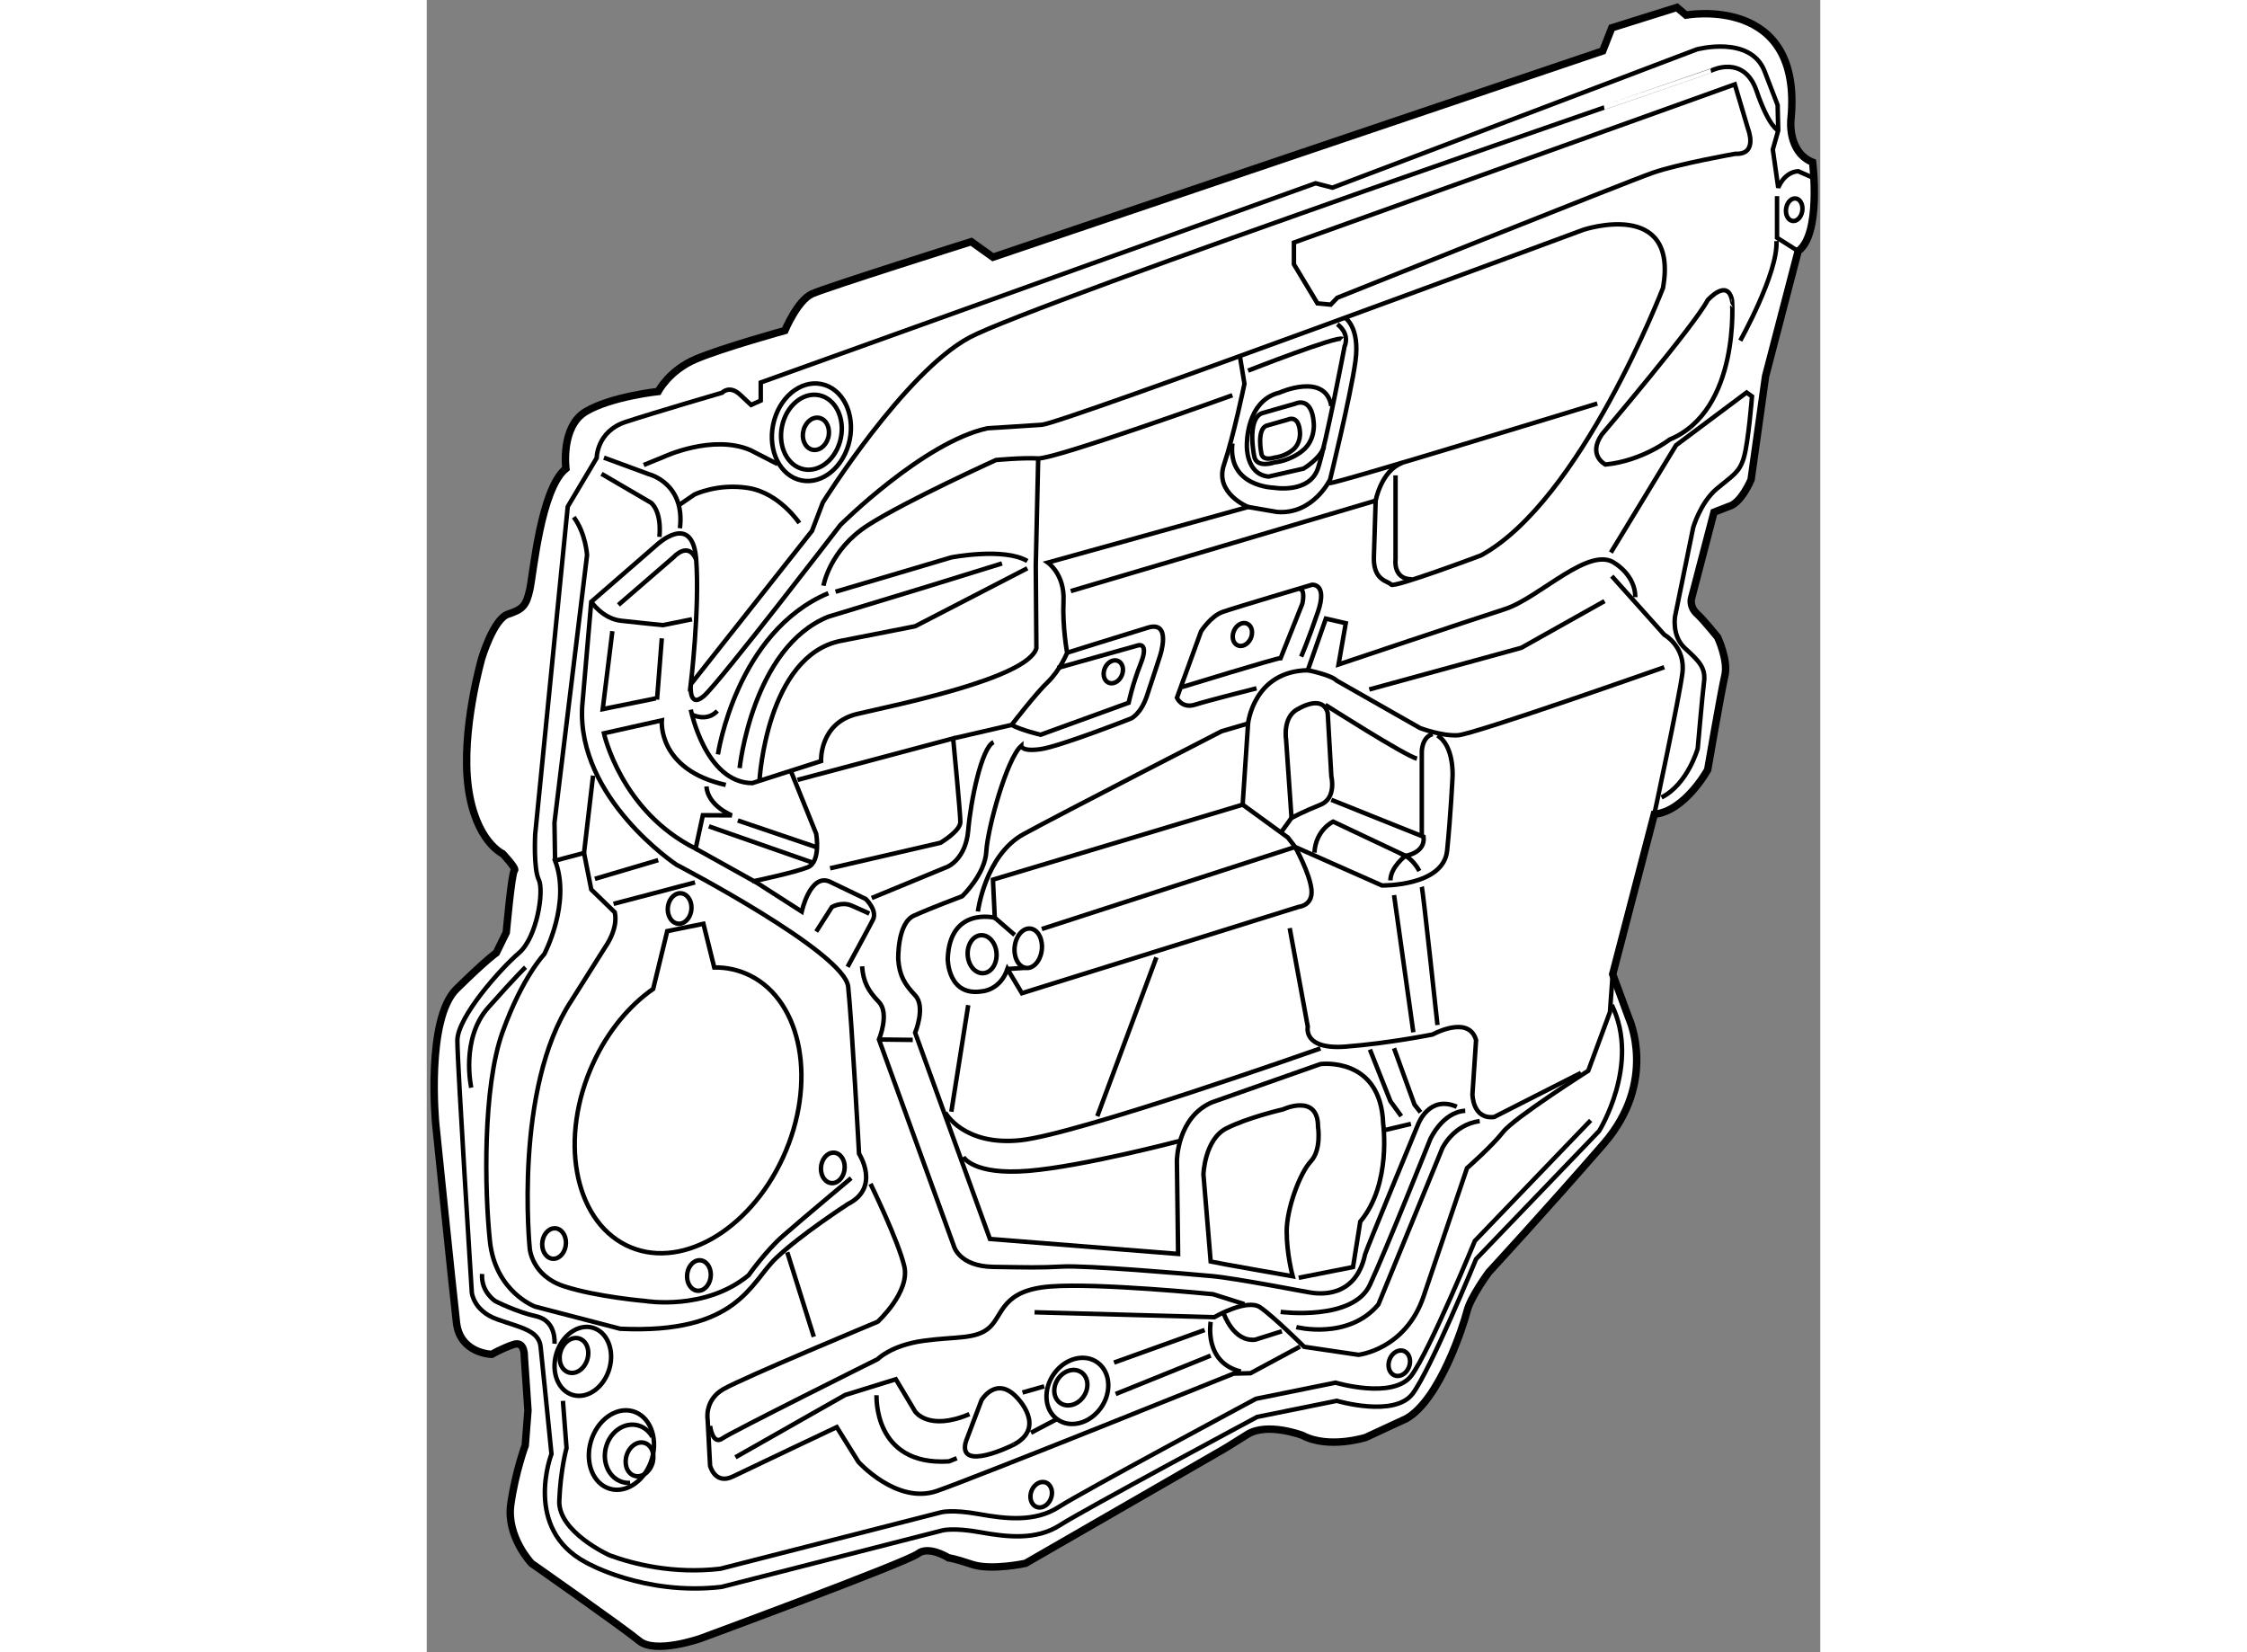 <?xml version="1.0" encoding="utf-8"?>
<!-- Generator: Adobe Illustrator 15.1.0, SVG Export Plug-In . SVG Version: 6.00 Build 0)  -->
<!DOCTYPE svg PUBLIC "-//W3C//DTD SVG 1.1//EN" "http://www.w3.org/Graphics/SVG/1.1/DTD/svg11.dtd">
<svg version="1.1" xmlns="http://www.w3.org/2000/svg" xmlns:xlink="http://www.w3.org/1999/xlink" x="0px" y="0px" width="244.8px"
	 height="180px" viewBox="13.623 38.837 93.864 111.287" enable-background="new 0 0 244.8 180" xml:space="preserve">
	
<rect x="13.623" y="38.837" width="93.864" height="111.287" fill="#808080" stroke="none"/>
	
<g><path fill="#FFFFFF" stroke="#000000" stroke-width="0.5" d="M18.733,96.336c0,0-1.828-0.819-2.316-4.498
				c-0.5-3.778,0.915-8.671,0.915-8.671s0.792-2.643,1.767-2.962c0.975-0.32,1.218-0.552,1.462-1.637
				c0.244-1.085,0.731-6.791,2.438-8.172c0,0-0.366-2.82,1.34-3.837c1.707-1.015,4.875-1.353,4.875-1.353s0.732-1.427,2.56-2.193
				c1.828-0.768,5.972-1.911,5.972-1.911s0.853-2.031,1.828-2.472C40.55,58.188,50.3,55.116,50.3,55.116l1.462,1.045l41.072-13.893
				l0.61-1.555l4.388-1.376l0.609,0.517c0,0,7.922-1.452,7.069,7.038c0,0-0.245,2.183,1.462,2.873c0,0,0.609,4.843-0.975,5.987
				l-2.194,8.427l-0.975,6.962c0,0-0.671,1.613-1.523,1.816l-0.976,0.38l-1.523,5.839c0,0-0.122,0.543,0.367,0.993
				c0.487,0.449,1.401,1.59,1.401,1.59s0.731,1.559,0.488,2.582c-0.245,1.025-1.158,6.344-1.158,6.344s-1.523,2.791-3.595,2.998
				l-2.803,10.775l1.096,2.978c0,0,1.951,4.234-1.706,8.449c-3.656,4.214-7.74,8.651-7.74,8.651s-1.218,1.648-1.461,2.611
				c-0.244,0.964-1.829,5.946-4.083,7.24l-2.742,1.271c0,0-2.499,0.797-4.266-0.141c0,0-2.376-0.905-3.717-0.055
				c-1.341,0.851-1.646,1.02-1.646,1.02l-13.285,7.656c0,0-2.315,0.499-3.595,0.073c-1.28-0.428-1.584-0.442-1.584-0.442
				s-1.341-0.854-2.072-0.28c-0.731,0.575-14.625,5.704-14.625,5.704s-3.047,1.074-4.144,0.168c-1.096-0.905-7.251-5.219-7.251-5.219
				s-1.706-1.789-1.401-3.967c0.304-2.18,0.974-3.977,0.974-3.977l0.184-2.367l-0.245-3.607c0,0,0.061-1.094-0.731-0.826
				c-0.792,0.267-1.462,0.662-1.462,0.662s-2.132-0.041-2.376-2.124c-0.244-2.083-1.402-13.412-1.402-13.412s-0.67-7.04,1.402-9.073
				c2.072-2.035,2.681-2.434,2.681-2.434l0.671-1.37c0,0,0.365-4.063,0.548-4.177C19.708,97.356,18.733,96.336,18.733,96.336z"></path><path fill="none" stroke="#000000" stroke-width="0.3" d="M106.931,50.779l-0.934-0.41c-0.976,0.076-1.341,1.114-1.341,1.114
				l-0.366-2.576l0.366-1.284l-0.041-1.708l-0.894-2.317c-0.975-2.402-4.549-1.435-4.549-1.435l-24.539,9.315l-1.138-0.297
				L36.121,64.6v1.219l-0.65,0.293c0,0,0,0-0.732-0.684c-0.73-0.685-1.218-0.139-1.218-0.139s-4.55,1.328-6.5,1.967
				c-1.95,0.637-1.95,2.425-1.95,2.425l-1.951,3.28l-2.193,22.076c0,0-0.122,2.311,0.244,3.06c0.365,0.748-0.122,3.894-1.341,4.933
				c-1.219,1.039-4.144,4.313-4.144,5.897c0,1.584,0.975,16.987,0.975,16.987s0.122,1.225,1.707,1.787s2.803,0.742,2.925,1.845
				c0.122,1.104,0.732,7.226,0.732,7.226s-1.951,5.026,2.315,7.301c0,0,3.9,2.258,9.141,1.652l14.869-3.803
				c0,0,0.731-0.209,2.559,0.122c1.829,0.329,3.778,0.546,5.363-0.477s13.284-7.291,13.284-7.291l5.363-1.086
				c0,0,3.899,1.159,5.119-0.489c1.219-1.647,4.266-9.06,4.266-9.06l8.287-8.624c0,0,2.803-4.498,0.854-8.492"></path><path fill="none" stroke="#000000" stroke-width="0.3" d="M92.023,114.301l-7.802,8.119c0,0-3.047,7.41-4.265,9.06
				c-1.219,1.648-5.119,0.488-5.119,0.488l-5.362,1.086c0,0-11.7,6.269-13.285,7.291c-1.584,1.021-3.535,0.807-5.362,0.478
				c-1.828-0.332-2.56-0.122-2.56-0.122l-14.869,3.802c-3.164,0.366-5.84-0.313-7.463-0.907c0,0-3.465-1.562-3.384-3.67
				c0.082-2.108,0.488-3.552,0.488-3.552l-0.244-3.18"></path><polyline fill="none" stroke="#000000" stroke-width="0.3" points="105.997,55.751 104.575,54.852 104.575,52.048 		"></polyline><path fill="none" stroke="#000000" stroke-width="0.3" d="M105.194,52.833c-0.081,0.416,0.093,0.81,0.391,0.88
				c0.296,0.072,0.602-0.206,0.683-0.62c0.081-0.415-0.094-0.81-0.391-0.88C105.58,52.142,105.274,52.42,105.194,52.833z"></path><path fill="none" stroke="#000000" stroke-width="0.3" d="M73.618,59.271l-1.584-2.633v-1.463l29.697-10.655l0.894,3.009
				c0,0,0.692,1.738-0.853,1.666c0,0-3.82,0.671-5.566,1.279c-1.747,0.608-21.248,8.417-21.248,8.417l-0.446,0.465L73.618,59.271z"></path><path fill="none" stroke="#000000" stroke-width="0.3" d="M37.033,67.124c-0.504,1.757,0.205,3.551,1.587,4.008
				c1.381,0.457,2.91-0.596,3.415-2.352c0.505-1.757-0.206-3.552-1.587-4.009C39.066,64.313,37.538,65.367,37.033,67.124z"></path><path fill="none" stroke="#000000" stroke-width="0.3" d="M37.612,67.315c-0.388,1.349,0.158,2.729,1.219,3.081
				c1.063,0.351,2.237-0.458,2.625-1.808c0.388-1.351-0.158-2.729-1.22-3.082C39.174,65.155,38,65.965,37.612,67.315z"></path><path fill="none" stroke="#000000" stroke-width="0.3" d="M39.01,67.784c-0.168,0.581,0.067,1.174,0.523,1.326
				c0.458,0.151,0.963-0.197,1.13-0.778c0.167-0.581-0.068-1.174-0.526-1.326C39.681,66.853,39.176,67.202,39.01,67.784z"></path><path fill="none" stroke="#000000" stroke-width="0.3" d="M71.75,101.352l1.218,6.64c0,0-0.365,1.567,2.56,1.34
				c2.925-0.227,5.85-0.817,5.85-0.817s2.438-1.348,2.925,0.382l-0.244,3.645c0,0,0,1.706,1.462,1.532l5.85-2.973"></path><path fill="none" stroke="#000000" stroke-width="0.3" d="M74.309,86.849l0.245,4.277c0,0,0.365,1.479-0.732,1.915
				c-1.097,0.435-1.95,0.883-1.95,0.883l-0.365-5.259c0,0-0.245-1.475,0.731-2.037C73.212,86.065,74.065,85.983,74.309,86.849z"></path><path fill="none" stroke="#000000" stroke-width="0.3" d="M93.444,77.642l3.534,3.946c0,0,1.462,0.801,1.219,2.617
				c-0.244,1.817-1.889,9.478-1.889,9.478"></path><polyline fill="none" stroke="#000000" stroke-width="0.3" points="77.112,85.276 87.35,82.471 92.956,79.325 		"></polyline><path fill="none" stroke="#000000" stroke-width="0.3" d="M95.028,79.058c0-1.463-1.341-2.258-1.341-2.258
				c-1.706-1.3-5.119,2.316-7.435,3.06c-2.315,0.744-11.213,3.733-11.213,3.733l0.488-2.78l-1.341-0.308l-1.219,3.477
				c-3.656,0.07-4.021,3.587-4.021,3.587l-0.365,5.466l-16.819,5.052l0.122,2.565c0,0-3.047-0.755-3.168,2.774
				c0,0,0,2.56,2.315,2.182c0,0,1.219-0.063,1.707-1.503l0.975,1.631l18.647-5.818c0,0,0.975-0.076,0.854-1.178
				c-0.122-1.103-1.097-2.855-1.097-2.855"></path><path fill="none" stroke="#000000" stroke-width="0.3" d="M73.415,96.271c0.082-1.54,1.26-2.093,1.26-2.093l4.875,2.303
				c0,0-1.016,0.765-1.016,1.658"></path><path fill="none" stroke="#000000" stroke-width="0.3" d="M68.581,93.035l3.047,2.217l0.487,0.633l5.851,2.594
				c0,0,4.143,0.074,4.387-2.351c0.244-2.427,0.366-4.98,0.366-4.98s0.122-2.066-1.016-2.77"></path><line fill="none" stroke="#000000" stroke-width="0.3" x1="55.053" y1="101.412" x2="72.115" y2="95.885"></line><path fill="none" stroke="#000000" stroke-width="0.3" d="M50.056,103.063c0,0.708,0.437,1.301,0.975,1.325
				c0.539,0.026,0.975-0.524,0.975-1.232c0-0.706-0.437-1.301-0.975-1.326C50.493,101.805,50.056,102.357,50.056,103.063z"></path><path fill="none" stroke="#000000" stroke-width="0.3" d="M53.234,102.533c-0.107,0.729,0.212,1.396,0.711,1.493
				c0.5,0.098,0.991-0.415,1.098-1.143c0.107-0.727-0.211-1.396-0.711-1.492C53.832,101.295,53.341,101.807,53.234,102.533z"></path><line fill="none" stroke="#000000" stroke-width="0.3" x1="51.884" y1="100.652" x2="53.225" y2="101.813"></line><line fill="none" stroke="#000000" stroke-width="0.3" x1="52.737" y1="104.105" x2="53.945" y2="104.026"></line><path fill="none" stroke="#000000" stroke-width="0.3" d="M40.793,97.322l7.434-1.719c0,0,1.34-0.79,1.34-1.399
				s-0.487-5.629-0.487-5.629l-10.482,2.792"></path><path fill="none" stroke="#000000" stroke-width="0.3" d="M36.04,91.368c0,0,0.487-8.386,5.484-9.367l4.997-0.982l7.557-3.906"></path><path fill="none" stroke="#000000" stroke-width="0.3" d="M33.237,89.65c0,0,1.219-8.229,7.435-10.858"></path><path fill="none" stroke="#000000" stroke-width="0.3" d="M41.159,78.693l7.8-2.312c0,0,3.535-0.685,5.119,0.244"></path><path fill="none" stroke="#000000" stroke-width="0.3" d="M34.699,90.573c0,0,0.853-8.125,5.972-10.197l6.581-2.003l5.119-1.585"></path><path fill="none" stroke="#000000" stroke-width="0.3" d="M25.559,69.663l3.047,1.121c0,0,2.437,0.603,2.071,3.633"></path><path fill="none" stroke="#000000" stroke-width="0.3" d="M28.24,70.157l1.34-0.546c0,0,3.292-1.55,5.85-0.453l1.829,0.939"></path><path fill="none" stroke="#000000" stroke-width="0.3" d="M104.656,47.624c0,0-0.609-0.191-1.462-2.669
				c-0.853-2.479-3.047-1.364-3.047-1.364S54.565,59.22,50.178,61.57c-4.388,2.352-9.873,11.109-9.873,11.109l-0.731,1.916
				l-8.166,10.337c0,0,0.609-5.089,0.366-8.392c-0.244-3.303-2.682-0.981-2.682-0.981l-4.388,3.814l-0.609,7.04
				c-0.366,6.198,6.337,10.66,6.337,10.66s11.334,5.901,11.578,8.229c0.245,2.326,0.732,11.246,0.732,11.246s1.462,2.263-0.732,3.378
				c0,0-3.168,2.044-4.875,3.669c-1.706,1.625-2.559,5.119-10.481,4.742l-5.728-1.491c0,0-2.682-0.979-3.047-4.409
				c-0.365-3.432-0.487-10.383,0.854-14.097c1.34-3.716,2.803-5.23,2.803-5.23s1.828-3.447,0.732-6.303l1.95-0.517l0.487,2.461
				l1.584,1.537c0.243,1.109-0.609,2.287-0.609,2.287l-2.316,3.668c-3.9,5.909-2.803,16.687-2.803,16.687s0.122,1.833,2.315,2.547
				c2.194,0.714,5.485,0.992,5.485,0.992s4.021,0.679,6.946-1.742c0,0,1.138-1.61,2.275-2.613s4.631-3.925,4.631-3.925"></path><path fill="none" stroke="#000000" stroke-width="0.3" d="M31.692,98.271c-0.365,0.104-5.484,1.445-5.484,1.445"></path><line fill="none" stroke="#000000" stroke-width="0.3" x1="24.95" y1="98.033" x2="29.214" y2="96.772"></line><line fill="none" stroke="#000000" stroke-width="0.3" x1="24.218" y1="96.291" x2="24.827" y2="91.079"></line><path fill="none" stroke="#000000" stroke-width="0.3" d="M32.989,104.001c0.836-0.011,1.651,0.165,2.411,0.543
				c3.53,1.755,4.522,7.243,2.217,12.26c-2.307,5.018-7.037,7.659-10.567,5.905c-3.53-1.756-4.522-7.246-2.216-12.261
				c0.993-2.163,2.438-3.884,4.042-5.003l0.947-3.891l2.437-0.494L32.989,104.001z"></path><path fill="none" stroke="#000000" stroke-width="0.3" d="M40.195,117.33c-0.097,0.559,0.173,1.09,0.604,1.184
				c0.432,0.096,0.86-0.281,0.957-0.84c0.098-0.56-0.172-1.09-0.604-1.184C40.721,116.394,40.293,116.771,40.195,117.33z"></path><path fill="none" stroke="#000000" stroke-width="0.3" d="M29.876,99.857c-0.097,0.56,0.174,1.09,0.604,1.185
				c0.432,0.095,0.859-0.28,0.957-0.84c0.097-0.56-0.173-1.089-0.604-1.185C30.402,98.923,29.974,99.299,29.876,99.857z"></path><path fill="none" stroke="#000000" stroke-width="0.3" d="M31.177,124.579c-0.098,0.56,0.173,1.091,0.604,1.185
				c0.432,0.095,0.859-0.281,0.957-0.84c0.098-0.56-0.172-1.09-0.604-1.185C31.702,123.644,31.274,124.021,31.177,124.579z"></path><path fill="none" stroke="#000000" stroke-width="0.3" d="M21.419,122.424c-0.096,0.561,0.173,1.09,0.605,1.185
				c0.431,0.096,0.859-0.281,0.957-0.839c0.098-0.56-0.173-1.09-0.605-1.186C21.945,121.49,21.517,121.865,21.419,122.424z"></path><path fill="none" stroke="#000000" stroke-width="0.3" d="M22.42,129.823c-0.456,1.221-0.058,2.529,0.891,2.922
				c0.947,0.394,2.085-0.278,2.542-1.5c0.456-1.221,0.057-2.528-0.891-2.923C24.014,127.931,22.877,128.602,22.42,129.823z"></path><path fill="none" stroke="#000000" stroke-width="0.3" d="M24.759,135.688c-0.526,1.407-0.066,2.915,1.026,3.367
				c1.093,0.454,2.404-0.321,2.931-1.729c0.525-1.407,0.065-2.915-1.027-3.368C26.596,133.507,25.284,134.28,24.759,135.688z"></path><path fill="none" stroke="#000000" stroke-width="0.3" d="M28.817,135.616c-0.178-0.315-0.444-0.567-0.78-0.707
				c-0.874-0.361-1.892,0.173-2.273,1.195s0.018,2.144,0.892,2.506c0.219,0.091,0.446,0.124,0.67,0.11"></path><path fill="none" stroke="#000000" stroke-width="0.3" d="M27.114,136.785c-0.225,0.6-0.029,1.24,0.437,1.434
				c0.465,0.192,1.022-0.137,1.246-0.736c0.225-0.598,0.028-1.24-0.436-1.433C27.896,135.857,27.338,136.187,27.114,136.785z"></path><path fill="none" stroke="#000000" stroke-width="0.3" d="M22.67,129.777c-0.231,0.619-0.03,1.281,0.451,1.48
				c0.48,0.199,1.056-0.141,1.288-0.76s0.029-1.281-0.451-1.48C23.478,128.818,22.901,129.158,22.67,129.777z"></path><path fill="none" stroke="#000000" stroke-width="0.3" d="M43.515,118.576c0,0,1.869,3.827,2.275,5.553
				c0.406,1.725-1.788,3.733-1.788,3.733s-9.099,3.793-10.399,4.544s-1.057,2.062-1.057,2.062l0.163,3.095
				c0,0,0.325,1.315,1.543,0.724c1.219-0.593,6.988-3.324,6.988-3.324l1.462,2.345c0,0,2.601,2.887,5.281,1.957
				c2.682-0.929,19.988-7.906,19.988-7.906l1.137-0.027l3.332-1.792"></path><line fill="none" stroke="#000000" stroke-width="0.3" x1="37.908" y1="123.186" x2="39.696" y2="128.877"></line><polyline fill="none" stroke="#000000" stroke-width="0.3" points="29.053,85.876 25.477,86.601 26.127,81.35 		"></polyline><path fill="none" stroke="#000000" stroke-width="0.3" d="M24.705,79.374c0,0,0.771,1.133,1.991,1.272
				c1.219,0.14,2.844,0.297,2.844,0.297l1.95-0.395"></path><line fill="none" stroke="#000000" stroke-width="0.3" x1="29.458" y1="81.833" x2="29.134" y2="85.962"></line><path fill="none" stroke="#000000" stroke-width="0.3" d="M26.533,79.582l3.738-3.234c0,0,0.976-1.092,1.504,0.193"></path><path fill="none" stroke="#000000" stroke-width="0.3" d="M33.765,91.707c-4.631-1.033-4.307-4.349-4.307-4.349l-3.899,0.871
				c0,0,1.138,5.254,6.175,7.769l0.488-2.251l1.949,0.01c0,0-1.624-0.645-1.706-1.949"></path><path fill="none" stroke="#000000" stroke-width="0.3" d="M38.151,90.777l1.707,4.225c0,0,0.326,1.886-0.568,2.25
				c-0.894,0.363-3.738,0.958-3.738,0.958"></path><line fill="none" stroke="#000000" stroke-width="0.3" x1="32.627" y1="94.496" x2="39.615" y2="96.94"></line><line fill="none" stroke="#000000" stroke-width="0.3" x1="34.577" y1="94.102" x2="39.858" y2="95.896"></line><path fill="none" stroke="#000000" stroke-width="0.3" d="M39.858,101.584l1.057-1.656c0,0,0.65-0.375,1.3-0.102
				c0.65,0.275,1.219,0.547,1.219,0.547"></path><path fill="none" stroke="#000000" stroke-width="0.3" d="M31.733,95.998l4.144,2.31l3.006,1.93c0,0,0.568-2.572,1.869-2.024
				l2.438,1.173c0,0,0.813,0.77,0.487,1.404c-0.325,0.634-1.706,3.169-1.706,3.169"></path><path fill="none" stroke="#000000" stroke-width="0.3" d="M42.946,103.924c0.081,1.062,0.406,1.645,1.137,2.41
				c0.731,0.766,0,2.52,0,2.52l5.038,13.889c0,0,0.325,1.397,2.68,1.428c2.357,0.031,3.007,0.063,4.631-0.023
				c1.625-0.086,8.289,0.476,10.076,0.641c1.788,0.167,6.582,1.126,6.825,1.137c0.244,0.012,2.843,0.46,3.493-2.596
				c0.053-0.249,3.575-8.768,3.575-8.768s0.732-1.996,2.601-1.178"></path><path fill="none" stroke="#000000" stroke-width="0.3" d="M72.359,124.903l3.656-0.722l0.488-3.063
				c2.112-2.5,1.543-6.59,1.543-6.59c-0.163-4.559-4.225-4.02-4.225-4.02l-7.313,2.578c-2.356,1.024-2.356,3.95-2.356,3.95
				l0.081,6.261l-12.675-1.009l-5.038-13.89c0,0,0.732-1.752,0-2.52c-0.73-0.765-1.055-1.349-1.137-2.409
				c0,0-0.081-2.442,1.056-2.956c1.138-0.516,3.25-1.308,3.25-1.308s1.543-1.471,1.625-3.011c0.082-1.539,1.381-6.272,2.357-7.12
				c0,0,0,0.406,1.299,0.224c1.301-0.181,6.094-2.066,6.094-2.066s0.651-0.294,1.058-1.493c0.405-1.2,0.893-2.719,0.893-2.719
				s0.813-2.4-0.813-1.908c-1.625,0.49-5.444,1.691-5.444,1.691"></path><path fill="none" stroke="#000000" stroke-width="0.3" d="M43.597,99.323l5.119-2.112c0,0,1.219-0.51,1.38-2.453
				c0.163-1.943,0.895-5.564,1.706-5.931"></path><line fill="none" stroke="#000000" stroke-width="0.3" x1="44.083" y1="108.854" x2="46.359" y2="108.881"></line><path fill="none" stroke="#000000" stroke-width="0.3" d="M49.771,116.762c0,0,0.649,1.249,4.388,0.939
				c3.736-0.311,10.237-2.033,10.237-2.033"></path><path fill="none" stroke="#000000" stroke-width="0.3" d="M48.552,113.778c0,0,1.219,2.251,5.038,1.864
				c3.819-0.388,20.231-6.188,20.231-6.188"></path><line fill="none" stroke="#000000" stroke-width="0.3" x1="50.096" y1="106.539" x2="48.958" y2="113.717"></line><line fill="none" stroke="#000000" stroke-width="0.3" x1="58.79" y1="114.021" x2="62.771" y2="103.322"></line><path fill="none" stroke="#000000" stroke-width="0.3" d="M71.952,124.803c0,0-0.406-1.482-0.406-3.025
				c0-1.545,0.895-3.939,1.625-4.717c0.732-0.778,0.487-2.333,0.487-2.333c0-2.274-2.356-1.168-2.356-1.168s-2.356,0.538-3.819,1.281
				s-1.544,3.095-1.544,3.095l0.488,5.874C66.834,123.909,71.952,124.803,71.952,124.803z"></path><path fill="none" stroke="#000000" stroke-width="0.3" d="M54.565,127.227l12.105,0.33c0,0,2.194-1.275,3.088-0.665
				s2.965,2.66,2.965,2.66l3.657,0.54c0,0,3.168-0.339,4.387-3.936c1.218-3.599,2.925-8.638,2.925-8.638s1.706-1.503,2.437-2.442
				c0.731-0.941,5.729-4.115,5.729-4.115l1.462-3.953l0.183-2.55"></path><path fill="none" stroke="#000000" stroke-width="0.3" d="M72.197,128.226c0,0,3.494,0.897,5.525-1.524l4.306-10.52
				c0,0,0.731-1.591,2.519-1.832"></path><line fill="none" stroke="#000000" stroke-width="0.3" x1="78.209" y1="114.943" x2="79.915" y2="114.537"></line><polyline fill="none" stroke="#000000" stroke-width="0.3" points="78.778,109.444 80.159,113.248 80.565,113.756 		"></polyline><polyline fill="none" stroke="#000000" stroke-width="0.3" points="77.153,109.531 78.534,113.01 79.265,114.018 		"></polyline><path fill="none" stroke="#000000" stroke-width="0.3" d="M66.428,127.872c0,0-0.488,2.739,2.032,3.345"></path><path fill="none" stroke="#000000" stroke-width="0.3" d="M67.321,127.345c0,0,0.65,1.899,2.112,1.726l1.788-0.564"></path><path fill="none" stroke="#000000" stroke-width="0.3" d="M34.415,136.994l7.394-4.198l3.412-1.057l1.3,2.174
				c0,0,0.894,1.343,3.657,0.175"></path><line fill="none" stroke="#000000" stroke-width="0.3" x1="60.028" y1="132.732" x2="66.428" y2="130.146"></line><path fill="none" stroke="#000000" stroke-width="0.3" d="M43.921,132.814c0,0-0.244,4.782,4.875,4.456l0.528-0.212"></path><path fill="none" stroke="#000000" stroke-width="0.3" d="M49.934,135.944l1.056-2.794c0,0,0.975-1.66,2.356-0.213
				c0,0,2.112,2.052-0.244,3.237C53.103,136.175,49.365,138.029,49.934,135.944"></path><path fill="none" stroke="#000000" stroke-width="0.3" d="M55.887,131.353c-0.761,1.046-0.678,2.419,0.186,3.067
				c0.862,0.646,2.178,0.321,2.939-0.727c0.76-1.047,0.677-2.42-0.187-3.067C57.963,129.979,56.647,130.304,55.887,131.353z"></path><path fill="none" stroke="#000000" stroke-width="0.3" d="M56.171,131.679c-0.406,0.561-0.363,1.295,0.1,1.642
				c0.461,0.346,1.166,0.173,1.573-0.389c0.407-0.561,0.362-1.294-0.1-1.641C57.282,130.943,56.579,131.118,56.171,131.679z"></path><path fill="none" stroke="#000000" stroke-width="0.3" d="M32.708,134.882c0,0,0.163,1.308,0.813,0.852
				c0.65-0.458,10.481-5.353,10.481-5.353s0.895-0.932,3.088-1.234c2.194-0.303,3.575-0.074,4.468-0.926
				c0.895-0.851,0.814-2.479,4.063-2.731s10.969,0.521,10.969,0.521l2.112,0.67"></path><path fill="none" stroke="#000000" stroke-width="0.3" d="M71.14,127.201c0,0,4.875,0.638,6.013-1.826
				c1.138-2.465,4.063-9.802,4.063-9.802s0.813-1.83,2.356-1.919"></path><path fill="none" stroke="#000000" stroke-width="0.3" d="M22.227,129.347c0,0,0.163-1.536-1.219-1.846
				c-1.381-0.31-2.763-1.024-2.763-1.024s-0.975-0.615-0.894-1.83"></path><path fill="none" stroke="#000000" stroke-width="0.3" d="M16.621,112.099c0,0-0.731-3.284,1.138-5.39
				c1.869-2.105,2.519-2.725,2.519-2.725"></path><path fill="none" stroke="#000000" stroke-width="0.3" d="M22.268,96.808l-0.041-2.562l2.194-18.015c0,0-0.082-1.466-0.895-2.561"></path><path fill="none" stroke="#000000" stroke-width="0.3" d="M25.396,70.753l3.332,1.946c0,0,0.731,0.521,0.568,2.301"></path><path fill="none" stroke="#000000" stroke-width="0.3" d="M30.596,72.869l1.056-0.721c0,0,1.584-0.779,3.656-0.437
				c2.073,0.342,3.413,2.356,3.413,2.356"></path><path fill="none" stroke="#000000" stroke-width="0.3" d="M31.49,86.968c0,0,0.975,0.534,1.706-0.244"></path><path fill="none" stroke="#000000" stroke-width="0.3" d="M40.346,78.288c0,0,0.406-2.419,3.006-4.082
				c2.601-1.664,8.613-4.384,8.613-4.384s1.707-0.164,2.844-0.109c1.137,0.054,13.081-4.254,13.081-4.254"></path><path fill="none" stroke="#000000" stroke-width="0.3" d="M31.409,84.932c0,0-0.163,1.698,0.894,0.775
				c1.056-0.926,9.182-11.509,9.182-11.509s5.606-5.583,9.913-6.516c0,0,2.275-0.137,3.656-0.233
				c1.38-0.097,36.481-13.136,36.481-13.136s6.419-2.134,5.362,3.911c0,0-5.524,14.363-12.268,18.024c0,0-5.891,2.217-6.054,1.966
				c-0.162-0.251-1.158-0.218-1.158-1.761l0.123-3.894l-20.537,6.092"></path><path fill="none" stroke="#000000" stroke-width="0.3" d="M54.809,69.712l-0.163,7.224l0.041,5.567
				c-0.61,2.043-9.506,3.815-12.066,4.423c-2.56,0.609-2.438,3.175-2.438,3.175l-4.631,1.485c-3.168-0.027-4.143-4.95-4.143-4.95"></path><path fill="none" stroke="#000000" stroke-width="0.3" d="M68.377,62.72l0.325,1.965c0,0-0.731,3.541-1.381,5.459
				c-0.65,1.92,1.625,2.841,1.625,2.841L55.459,76.73c0,0,1.138,0.786,1.056,2.569c-0.082,1.784,0.244,3.506,0.244,3.506
				s-0.487,1.195-1.3,1.969c-0.813,0.774-2.438,2.89-2.438,2.89l-3.94,0.91"></path><path fill="none" stroke="#000000" stroke-width="0.3" d="M75.446,60.212c0,0,1.057,0.619,0.731,2.96
				c-0.324,2.341-1.706,7.962-1.706,7.962s-1.138,2.383-3.576,2.186l-1.95-0.336"></path><path fill="none" stroke="#000000" stroke-width="0.3" d="M67.89,68.708c-0.325,2.91,2.763,2.976,2.763,2.976
				s2.437,0.441,3.006-1.319c0.569-1.76,1.788-8.203,1.788-8.203s0.407-0.793-0.488-1.486"></path><path fill="none" stroke="#000000" stroke-width="0.3" d="M68.946,63.802c0,0,6.094-2.391,6.338-2.136"></path><path fill="none" stroke="#000000" stroke-width="0.3" d="M56.109,83.831l5.444-1.529c0,0,0.731-0.209,0.163,1.227
				c-0.569,1.435-0.813,2.643-0.813,2.643l-5.932,2.155c0,0-1.299-0.305-1.95-0.661"></path><path fill="none" stroke="#000000" stroke-width="0.3" d="M72.521,83.066c0,0,0.487-1.115,1.137-3.034
				c0.65-1.918-0.406-1.808-0.406-1.808s-5.2,1.542-6.012,1.828s-1.462,1.312-1.462,1.312l-1.625,4.473c0,0,0.325,0.748,1.219,0.465
				c0.893-0.283,4.144-1.104,4.144-1.104"></path><path fill="none" stroke="#000000" stroke-width="0.3" d="M72.359,78.509c0.487-0.058,0.244,0.986,0.244,0.986l-1.463,3.669
				c-0.244-0.012-6.662,1.957-6.662,1.957"></path><path fill="none" stroke="#000000" stroke-width="0.3" d="M68.012,81.288c-0.192,0.396-0.101,0.847,0.204,1.005
				c0.303,0.158,0.707-0.035,0.898-0.431c0.191-0.398,0.101-0.846-0.204-1.005C68.605,80.698,68.204,80.892,68.012,81.288z"></path><path fill="none" stroke="#000000" stroke-width="0.3" d="M59.317,83.8c-0.191,0.397-0.101,0.848,0.204,1.006
				c0.304,0.158,0.707-0.035,0.899-0.432c0.191-0.397,0.1-0.846-0.204-1.005C59.912,83.211,59.509,83.404,59.317,83.8z"></path><path fill="none" stroke="#000000" stroke-width="0.3" d="M50.747,100.232c0,0,0.487-3.796,3.087-5.216
				c2.6-1.421,13.325-6.924,13.325-6.924l1.788-0.524"></path><path fill="none" stroke="#000000" stroke-width="0.3" d="M72.968,83.981c0,0,1.585,0.319,1.951,0.702l5.606,3.191
				c0,0,1.462,0.557,2.56,0.487c1.097-0.07,13.894-4.581,13.894-4.581"></path><line fill="none" stroke="#000000" stroke-width="0.3" x1="71.872" y1="93.924" x2="71.14" y2="94.944"></line><path fill="none" stroke="#000000" stroke-width="0.3" d="M74.553,92.71l6.215,2.489c0.122,1.103-1.219,1.282-1.219,1.282
				s0.528,0.27,0.935,1.021"></path><path fill="none" stroke="#000000" stroke-width="0.3" d="M80.647,95.071v-5.606c0,0,0-0.974,0.731-1.184"></path><path fill="none" stroke="#000000" stroke-width="0.3" d="M74.147,86.313c0,0,5.362,3.423,6.174,3.625"></path><path fill="none" stroke="#000000" stroke-width="0.3" d="M80.647,98.565c0.081,0.248,1.056,9.313,1.056,9.313"></path><line fill="none" stroke="#000000" stroke-width="0.3" x1="80.078" y1="108.369" x2="78.778" y2="99.127"></line><path fill="none" stroke="#000000" stroke-width="0.3" d="M69.84,69.37c0,0-0.324-1.559,0.325-1.853l1.463-0.418
				c0,0,0.732-0.371,0.813,0.852c0,0,0.081,0.736-0.488,1.195c-0.568,0.46-1.218,0.51-1.218,0.51S69.922,69.943,69.84,69.37z"></path><path fill="none" stroke="#000000" stroke-width="0.3" d="M69.354,69.54c0,0-0.503-2.408,0.501-2.863l2.26-0.646
				c0,0,1.129-0.573,1.256,1.315c0,0,0.125,1.135-0.754,1.846c-0.879,0.712-1.882,0.789-1.882,0.789S69.479,70.424,69.354,69.54z"></path><path fill="none" stroke="#000000" stroke-width="0.3" d="M74.553,66.181c-0.406-2.294-3.494-0.897-3.494-0.897
				c-2.275,0.542-2.194,3.553-2.194,3.553s-0.081,1.945,1.462,2.101l2.357-0.538c0,0,1.137-0.678,1.38-1.479"></path><path fill="none" stroke="#000000" stroke-width="0.3" d="M74.431,71.376c0.183,0.13,18.037-5.359,18.037-5.359"></path><path fill="none" stroke="#000000" stroke-width="0.3" d="M78.879,70.855v5.668c0,0-0.183,1.332,1.097,1.331"></path><path fill="none" stroke="#000000" stroke-width="0.3" d="M77.539,72.56c0,0,0.366-1.995,1.767-2.537"></path><path fill="none" stroke="#000000" stroke-width="0.3" d="M97.343,68.442c0,0-1.828,1.437-4.326,1.684
				c0,0-1.219-0.607-0.245-2.023c0,0,6.216-7.322,7.13-9.046c0,0,1.34-1.521,1.645,0.017
				C101.548,59.074,102.097,66.474,97.343,68.442z"></path><path fill="none" stroke="#000000" stroke-width="0.3" d="M102.097,61.782c0,0,2.56-4.57,2.438-6.709"></path><path fill="none" stroke="#000000" stroke-width="0.3" d="M93.383,76.054l4.388-7.225l4.753-3.553l0.365,0.261
				c0,0-0.244,3.096-0.548,4.118c-0.305,1.022-0.731,1.184-1.829,2.106c-1.096,0.924-1.584,2.607-1.584,2.607l-1.219,5.975
				c0,0-0.244,1.329,0.671,2.164c0.914,0.836,1.401,1.286,1.279,2.256c-0.122,0.968-0.426,4.489-0.426,4.489
				s-0.671,2.405-2.438,3.296"></path><line fill="none" stroke="#000000" stroke-width="0.3" x1="59.917" y1="130.615" x2="66.021" y2="128.421"></line><line fill="none" stroke="#000000" stroke-width="0.3" x1="53.753" y1="132.632" x2="55.215" y2="132.215"></line><line fill="none" stroke="#000000" stroke-width="0.3" x1="54.321" y1="135.341" x2="56.073" y2="134.42"></line><path fill="none" stroke="#000000" stroke-width="0.3" d="M54.376,139.216c-0.193,0.443-0.067,0.939,0.284,1.106
				c0.351,0.166,0.792-0.059,0.987-0.503c0.195-0.445,0.067-0.941-0.283-1.106C55.013,138.545,54.571,138.771,54.376,139.216z"></path><path fill="none" stroke="#000000" stroke-width="0.3" d="M78.495,130.357c-0.193,0.444-0.067,0.94,0.284,1.107
				c0.35,0.166,0.792-0.059,0.986-0.503c0.194-0.445,0.067-0.94-0.283-1.107C79.13,129.688,78.689,129.914,78.495,130.357z"></path></g>


</svg>
